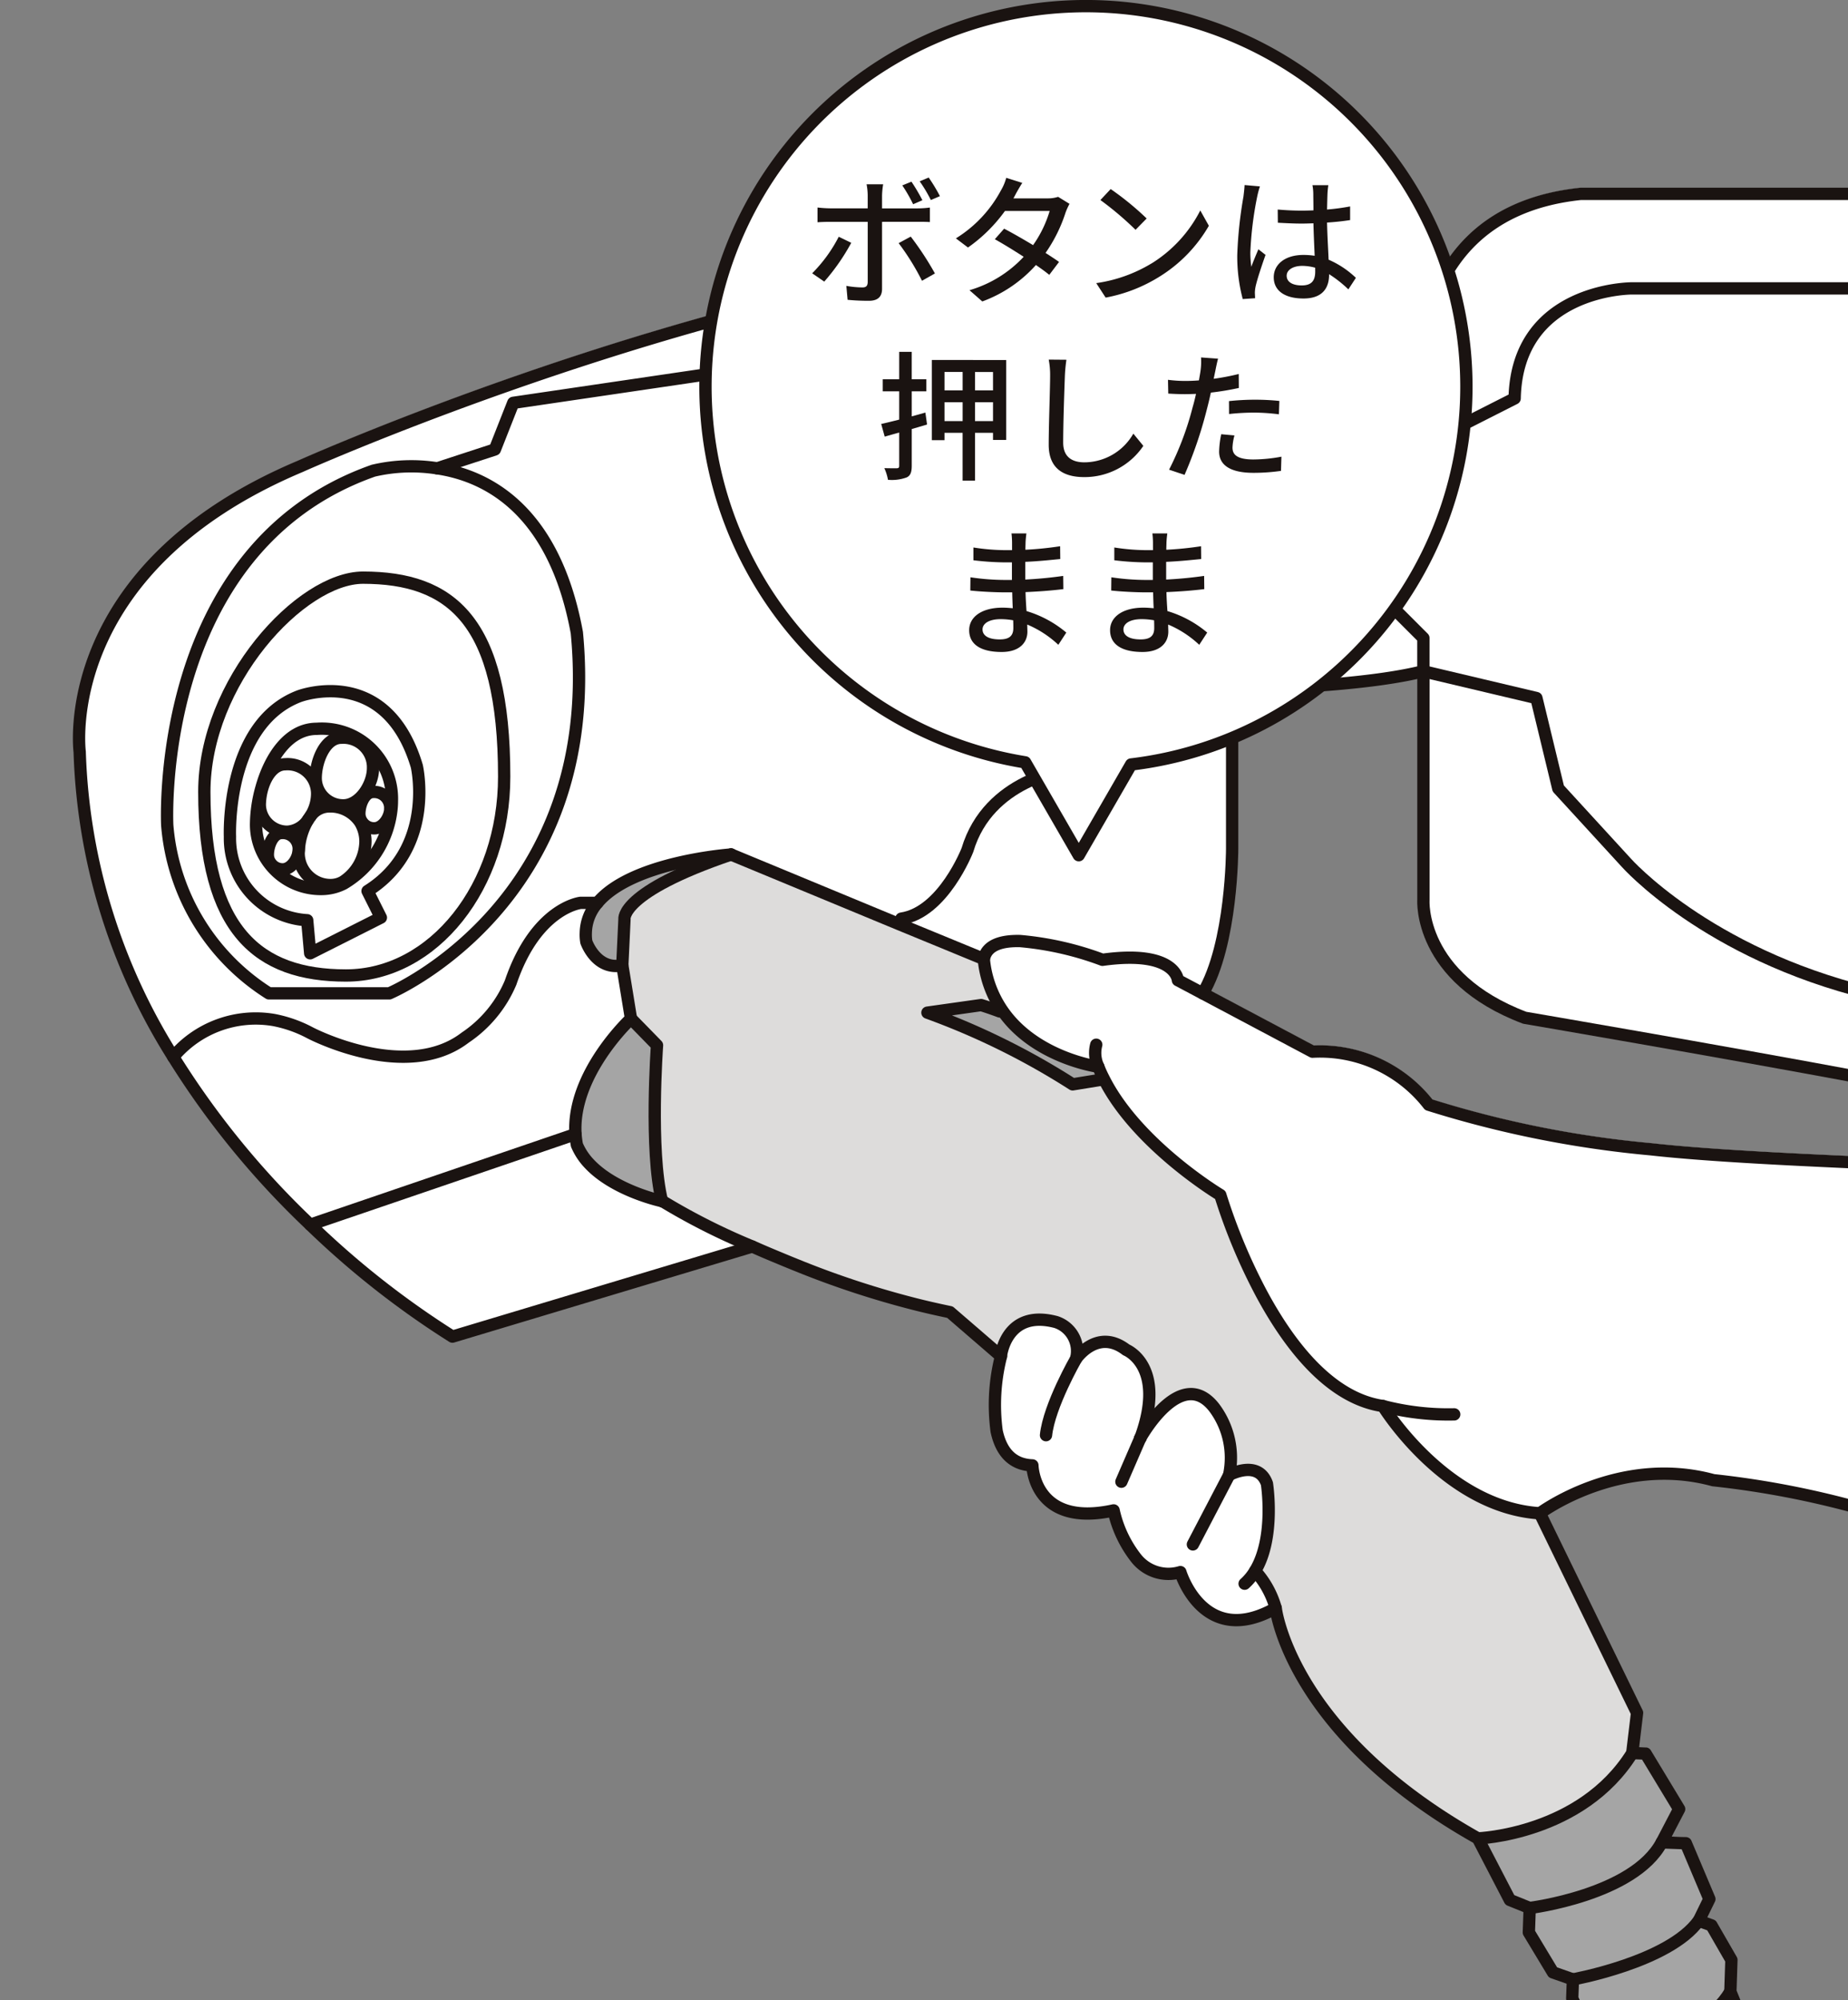 <svg xmlns="http://www.w3.org/2000/svg" xmlns:xlink="http://www.w3.org/1999/xlink" width="149" height="161.244" viewBox="0 0 149 161.244"><rect x="0" y="0" width="149" height="161.244" fill="#808080" stroke="none"/><defs><style>.a,.f{fill:none;}.b{clip-path:url(#a);}.c{fill:#fff;}.d{fill:#a5a5a5;}.e{fill:#dddcdb;}.f{stroke:#1a1311;stroke-linecap:round;stroke-linejoin:round;stroke-width:0.992px;}.g{fill:#1a1311;}</style><clipPath id="a"><rect class="a" width="149" height="161" transform="translate(0 0.244)"/></clipPath></defs><g class="b"><path class="c" d="M150.885,93.279l-.083-.008c-5.125-.229-12.87-.572-17.628-1.105a85.616,85.616,0,0,1-17.734-3.53,11.479,11.479,0,0,0-9.516-4.346l-8.432-4.468c2.2-4.087,2.233-11.178,2.233-11.49V55.858a82.511,82.511,0,0,0,14.662-1.365l.009,17.948a7.869,7.869,0,0,0,.9,3.713c.915,1.853,2.959,4.422,7.58,6.16.145.023,15.2,2.6,27.806,4.948a.222.222,0,0,0,.068.008.371.371,0,0,0,.246-.091.378.378,0,0,0,.136-.29V15.524a.381.381,0,0,0-.382-.374H127.436c-4.59.473-8.067,2.287-10.348,5.383-3.994,5.436-3.041,13.03-2.752,14.8A95.476,95.476,0,0,1,99.72,37.216c-.038-11.6-2.005-15.706-3.653-17.1a2.169,2.169,0,0,0-1.617-.641c-18.19,0-39.235,6.062-53.691,11.139-9.912,3.492-16.66,6.511-16.711,6.542C4.307,45.49,6.031,60.4,6.048,60.51A49.082,49.082,0,0,0,13.659,85.3a68.167,68.167,0,0,0,11.1,13.6A71.7,71.7,0,0,0,36.3,107.971a.389.389,0,0,0,.191.053.476.476,0,0,0,.106-.015l24.032-7.22c.526.236,1.075.465,1.654.709l.367.153c.472.2.976.4,1.5.618.068.023.145.053.214.084l.136.053a72.953,72.953,0,0,0,9.081,2.966c.877.229,1.808.442,2.837.656l3.873,3.34a15.61,15.61,0,0,0-.3,5.985c.39,1.807,1.4,2.852,2.9,3.035a4.521,4.521,0,0,0,1.6,2.928c1.181.93,2.866,1.2,5.017.785a9.451,9.451,0,0,0,1.83,3.683,3.654,3.654,0,0,0,3.59,1.3,6.178,6.178,0,0,0,3.127,3.492,5.4,5.4,0,0,0,4.52-.465c.458,2.227,3.021,10.766,16.3,18.261l2.523,4.864a.334.334,0,0,0,.19.175l1.357.549-.062,1.7a.412.412,0,0,0,.062.213l1.937,3.225a.394.394,0,0,0,.206.16l1.341.473-.045,1.25a.442.442,0,0,0,.039.175l1.356,2.951a.374.374,0,0,0,.2.191l1.525.639-.046,1.273a.394.394,0,0,0,.046.191l1.365,2.6a.355.355,0,0,0,.191.175l1.1.466-.045,1.365a.352.352,0,0,0,.045.176l1.2,2.431a.34.34,0,0,0,.16.168l.961.519-.054,1.655a.389.389,0,0,0,.091.251l1.586,1.952,3.256,10a.369.369,0,0,0,.357.259H146a.376.376,0,0,0,.3-.145.386.386,0,0,0,.068-.327l-3-12.071.663-3.08a.385.385,0,0,0-.206-.419l-1.387-.709.533-1.722a.416.416,0,0,0,0-.237l-1.038-2.989a.379.379,0,0,0-.236-.236l-.846-.275.449-2.165a.329.329,0,0,0-.022-.214l-1.4-3.454.083-2.47a.412.412,0,0,0-.051-.206l-1.608-2.79a.388.388,0,0,0-.2-.16l-.625-.229.67-1.373a.4.4,0,0,0,.008-.312l-1.9-4.5a.372.372,0,0,0-.335-.229l-1.342-.053,1.128-2.15a.386.386,0,0,0-.006-.366l-2.715-4.476a.352.352,0,0,0-.3-.183l-.664-.022.335-2.836a.375.375,0,0,0-.03-.206l-7.7-15.8c1.25-.831,6.892-4.209,13.474-2.417a73.2,73.2,0,0,1,12.663,2.516.38.38,0,0,0,.328-.061.4.4,0,0,0,.153-.305v-28.1a.379.379,0,0,0-.354-.368"/><path class="d" d="M88.753,87.042l-2.264.367a58.845,58.845,0,0,0-11.711-5.78l4.323-.61h.007s.557.159,1.495.511l.175-.131c2.63,3.9,7.777,4.591,7.777,4.591a10.007,10.007,0,0,0,.427.937Z"/><path class="e" d="M79.322,77.306A8.76,8.76,0,0,0,80.779,81.4l-.176.13c-.938-.351-1.494-.511-1.494-.511H79.1l-4.323.61a58.841,58.841,0,0,1,11.711,5.779l2.265-.366.229-.114c2.684,5.375,9.408,9.4,9.408,9.4a46.322,46.322,0,0,0,3.371,8.044c2.218,4.1,5.5,8.356,9.744,8.967.152.252,5.116,8.173,12.649,8.646l7.837,16.088-.389,3.24c-4.094,6.588-12.451,6.877-12.451,6.877-15.188-8.532-16.3-18.565-16.3-18.565a7.391,7.391,0,0,0-1.654-2.989c1.64-2.684.954-7.03.954-7.03-.7-1.99-3.05-.7-3.05-.7a6.736,6.736,0,0,0-1.189-5.421c-2.577-3.34-5.665,1.906-5.955,2.417,2.12-5.795-1.151-7.091-1.151-7.091-2.334-1.792-4.041.717-4.041.717a2.456,2.456,0,0,0-1.617-2.958c-4.063-1.075-4.445,2.76-4.445,2.76l-4.117-3.553c-.992-.206-1.967-.427-2.92-.671a73.55,73.55,0,0,1-9.035-2.95c-.116-.046-.237-.1-.359-.145-.648-.259-1.265-.519-1.853-.762-.625-.259-1.212-.511-1.769-.762h-.007a52.3,52.3,0,0,1-7.259-3.667c-1.022-4.079-.4-12.558-.4-12.558l-2.1-2.15-.7-4.3.176-3.728s-.374-2.158,8.591-5.2l12.039,4.987,1.51.625.388.16L79.318,77.3Z"/><path class="d" d="M126.816,159.56s7.761-1.4,10.148-4.735l1.022.374,1.608,2.791-.083,2.554c-2.585,4.362-9.623,4.24-9.623,4.24l-1.768-.74-1.358-2.95Z"/><path class="d" d="M135.919,148.58l1.9,4.5-.854,1.746c-2.386,3.332-10.148,4.735-10.148,4.735L125.208,159l-1.944-3.225.068-1.967s8.4-1.037,10.652-5.292Z"/><path class="d" d="M132.678,141.351l2.706,4.476-1.4,2.684c-2.249,4.254-10.651,5.291-10.651,5.291l-1.6-.648-2.577-4.964s8.356-.29,12.45-6.877Z"/><path class="d" d="M129.886,164.782s7.038.122,9.622-4.24l1.426,3.523-.511,2.493-.015-.008c-1.457,3.118-7.534,2.943-7.86,2.935h-.007l-1.342-.564-1.365-2.6Z"/><path class="d" d="M46.4,91.418c-.313-4.879,4.475-9.309,4.475-9.309l2.1,2.15s-.618,8.478.4,12.558c0,0-3.782-.793-5.856-3A5.047,5.047,0,0,1,46.5,92.285a8.4,8.4,0,0,1-.1-.867"/><path class="d" d="M50.174,77.809c-2.1.435-2.9-1.883-2.9-1.883a3.377,3.377,0,0,1-.045-.724,3.8,3.8,0,0,1,.938-2.425c2.783-3.34,10.773-3.9,10.773-3.9-8.967,3.042-8.593,5.2-8.593,5.2Z"/><path class="f" d="M79.352,77.2c.274-1.052,1.464-1.38,2.905-1.342a25.189,25.189,0,0,1,6.633,1.51c5.923-.823,6.083,1.647,6.083,1.647l2,1.06,8.853,4.7a11.087,11.087,0,0,1,9.37,4.277,85.519,85.519,0,0,0,17.926,3.591c4.8.541,12.755.892,17.742,1.113"/><path class="f" d="M85.963,48.135c1.555,2.707,11.924,2.455,19.267,1.914,4.216-.312,7.434-.717,7.434-.717l2.1,2.1v2.676c-3.773.946-9.926,1.334-15.423,1.479-.52.015-1.037.023-1.541.03-2.646.054-5.062.046-6.893.023-2.1-.015-3.416-.053-3.416-.053-4.209,0-4.727-2.448-4.727-2.448V50.348c.114-1.761,3.2-2.219,3.2-2.219V42.205a4.9,4.9,0,0,1-3.2-2.508V35.26L86.813,33.9l.846.625v2.051a22.857,22.857,0,0,0,3.248.74,45.061,45.061,0,0,0,8.434.4,94.32,94.32,0,0,0,15.423-1.99s-3.7-18.39,12.7-20.1h23.285"/><path class="f" d="M60.643,100.484l-24.162,7.259a70.5,70.5,0,0,1-11.467-9.02A68.367,68.367,0,0,1,13.973,85.2,48.87,48.87,0,0,1,6.425,60.6s-1.937-14.684,17.766-23c0,0,6.68-3,16.7-6.526,14.28-5.024,35.354-11.124,53.562-11.124,0,0,4.9-.831,4.9,17.719"/><path class="f" d="M150.747,86.989C138,84.61,122.933,82.041,122.933,82.041c-8.577-3.248-8.166-9.477-8.166-9.477V54.112l9.111,2.157,1.762,7.289,5.466,5.963s6.45,7.319,19.64,10.545"/><path class="f" d="M35.245,37.75a13.437,13.437,0,0,0-5.14.191C12.34,44.2,13.484,66.517,13.484,66.517a17.717,17.717,0,0,0,8.2,13.556H31.39S48.6,72.83,46.51,51C44.7,41.151,39.35,38.36,35.256,37.75"/><line class="f" y2="7.182" transform="translate(105.23 42.866)"/><path class="f" d="M85.963,42.21a128.642,128.642,0,0,0,19.252.465A49.743,49.743,0,0,0,115,41.211v-5.49l7.122-3.607c.19-8.836,9.34-8.867,9.447-8.867h19.183"/><path class="f" d="M99.345,55.66V68.431s0,7.67-2.364,11.643"/><path class="f" d="M90.911,37.315v-2.79l-2.334-2.509-8.249.573s-6.382-8.082-21.814-.573l-1.647-1.823-15.485,2.28L39.9,36.232l-4.644,1.517h-.007"/><path class="f" d="M90.911,55.66v3.173s.457,3.064-4.948,3.217c0,0-6.252.724-7.96,6.465,0,0-1.952,5.032-5.33,5.535"/><line class="f" y1="7.304" x2="21.387" transform="translate(25.013 91.419)"/><path class="f" d="M48.168,72.777H46.819s-3.6.381-5.65,6.427a10.023,10.023,0,0,1-3.66,4.437c-4.781,3.675-12.5-.381-12.5-.381a10.351,10.351,0,0,0-2.928-1.037A8.687,8.687,0,0,0,13.969,85.2"/><path class="f" d="M40.651,62.6c0,8.852-5.7,16.034-12.763,16.034s-11.414-3.606-11.414-14.8c0-8.853,7.784-17.27,12.8-17.27C36.343,46.572,40.651,49.972,40.651,62.6Z"/><path class="f" d="M24.769,74.18a6.623,6.623,0,0,1-6.229-6.74s-.389-9.058,5.589-11.322c0,0,7.007-2.646,9.477,5.642,0,0,1.541,6.6-3.971,10.065l1.074,2.142-5.7,2.875Z"/><path class="f" d="M21.079,63.5c.686-2.455,2.188-4.75,4.453-4.75A5.656,5.656,0,0,1,31.6,64.573a5.968,5.968,0,0,1-.045.732,7.92,7.92,0,0,1-3.844,5.924,3.957,3.957,0,0,1-1.791.434,5.216,5.216,0,0,1-5.276-5.155v-.022A11.19,11.19,0,0,1,21.079,63.5Z"/><path class="f" d="M24.853,66.06a2.172,2.172,0,0,1-1.677.983,2.2,2.2,0,0,1-2.227-2.173v-.008a5.082,5.082,0,0,1,.207-1.342c.3-1,.93-1.914,1.852-1.914a2.38,2.38,0,0,1,2.556,2.19,2.2,2.2,0,0,1,.006.257,3.429,3.429,0,0,1-.548,1.762"/><path class="f" d="M30.075,61.919c0,1.326-1.067,3-2.394,3a2.207,2.207,0,0,1-2.226-2.186v0c0-1.319.716-3.263,2.058-3.263a2.387,2.387,0,0,1,2.557,2.2C30.075,61.753,30.077,61.836,30.075,61.919Z"/><path class="f" d="M25.02,65.816a1.857,1.857,0,0,1,1.464-.808,2.883,2.883,0,0,1,2.554,1.273,3.011,3.011,0,0,1,.427,1.578,3.933,3.933,0,0,1-1.829,3.233,2.026,2.026,0,0,1-.962.251,2.561,2.561,0,0,1-2.592-2.528v-.02c0-.091.008-.19.016-.3a5.294,5.294,0,0,1,.755-2.439A2.636,2.636,0,0,1,25.02,65.816Z"/><path class="f" d="M21.857,69.628a1.139,1.139,0,0,1-.26-.724c0-.716.389-1.754,1.113-1.754a1.277,1.277,0,0,1,1.369,1.18,1.075,1.075,0,0,1,0,.139v.03c-.015.709-.587,1.579-1.289,1.579A1.181,1.181,0,0,1,21.857,69.628Z"/><path class="f" d="M29.176,66.235a1.14,1.14,0,0,1-.2-.64c0-.709.39-1.754,1.114-1.754a1.284,1.284,0,0,1,1.369,1.192,1.217,1.217,0,0,1,0,.135V65.3c-.069.686-.618,1.471-1.288,1.471A1.163,1.163,0,0,1,29.176,66.235Z"/><path class="f" d="M139.723,188.136l-3.27-10.057v-.008l-1.64-2.013.061-1.883-1.174-.633-1.2-2.432.054-1.625h-.009l-1.341-.564-1.365-2.6.054-1.54-1.769-.74-1.358-2.95.055-1.533-1.609-.564-1.944-3.225.068-1.967-1.6-.648-2.578-4.964c-15.188-8.532-16.3-18.565-16.3-18.565-5.832,3.309-7.686-2.9-7.686-2.9a3.317,3.317,0,0,1-3.553-1.1,9.56,9.56,0,0,1-1.831-3.873c-6.458,1.418-6.548-3.629-6.548-3.629-1.753-.061-2.562-1.265-2.882-2.76a15.878,15.878,0,0,1,.351-6.039l-4.117-3.553c-.992-.206-1.967-.427-2.92-.671a73.215,73.215,0,0,1-9.035-2.951c-.114-.046-.236-.1-.358-.145-.649-.259-1.266-.518-1.853-.762-.625-.26-1.212-.511-1.769-.763H60.65a52.3,52.3,0,0,1-7.259-3.667"/><path class="f" d="M150.871,121.848a73.219,73.219,0,0,0-12.733-2.531c-7.625-2.082-13.983,2.668-13.983,2.668l7.838,16.088-.389,3.24,1.075.038,2.706,4.476-1.4,2.684,1.938.069,1.9,4.5-.853,1.746,1.021.374,1.608,2.79-.083,2.554,1.426,3.523-.511,2.493,1.159.381,1.037,2.989-.632,2.028,1.677.854-.679,3.172,3.02,12.155"/><path class="f" d="M91.956,115.9c.291-.511,3.378-5.757,5.955-2.417A6.743,6.743,0,0,1,99.1,118.9s2.349-1.289,3.05.7c0,0,.686,4.346-.953,7.03a4.46,4.46,0,0,1-.846,1.03"/><path class="f" d="M91.933,115.94a.008.008,0,0,1,.008-.008"/><path class="f" d="M80.7,109.329s.382-3.835,4.445-2.76a2.454,2.454,0,0,1,1.617,2.958s1.708-2.508,4.041-.716c0,0,3.271,1.3,1.151,7.091-.007.007-.007.022-.015.03"/><path class="f" d="M101.2,126.636a7.4,7.4,0,0,1,1.655,2.989"/><path class="f" d="M119.152,148.191s8.356-.29,12.45-6.877"/><path class="f" d="M123.33,153.8s8.4-1.037,10.651-5.292"/><path class="f" d="M126.815,159.559s7.762-1.4,10.148-4.735"/><path class="f" d="M129.888,164.782s7.038.122,9.622-4.24"/><path class="f" d="M111.5,113.34a20.912,20.912,0,0,0,5.749.671"/><line class="f" x1="2.92" y2="5.589" transform="translate(96.18 118.905)"/><line class="f" x1="1.517" y2="3.5" transform="translate(90.416 115.939)"/><path class="f" d="M86.761,109.528s-2.173,3.774-2.424,6.161"/><path class="f" d="M124.155,121.985c-7.533-.473-12.5-8.394-12.649-8.646-4.247-.61-7.525-4.865-9.745-8.967a46.318,46.318,0,0,1-3.37-8.044s-6.725-4.025-9.409-9.4a10.016,10.016,0,0,1-.426-.938s-5.147-.694-7.778-4.59a8.769,8.769,0,0,1-1.456-4.094l-.015-.008-6.428-2.645-.389-.16-1.509-.625L58.942,68.881"/><path class="f" d="M58.942,68.881s-7.991.557-10.774,3.9a3.8,3.8,0,0,0-.937,2.425,3.377,3.377,0,0,0,.045.724s.8,2.318,2.9,1.883l.7,4.3s-4.788,4.43-4.475,9.309a8.161,8.161,0,0,0,.113.869,5.015,5.015,0,0,0,1.015,1.533c2.074,2.2,5.856,3,5.856,3"/><path class="f" d="M50.175,77.809l.176-3.728s-.374-2.158,8.592-5.2"/><path class="f" d="M50.875,82.109l2.1,2.15s-.619,8.479.4,12.558"/><path class="f" d="M88.556,85.991a2.579,2.579,0,0,1-.168-1.777"/><path class="f" d="M80.6,81.53c-.938-.351-1.495-.511-1.495-.511H79.1l-4.323.61a58.926,58.926,0,0,1,11.711,5.78l2.264-.366"/></g><path class="c" d="M118.233,31.171A30.676,30.676,0,1,0,82.657,61.452l4.321,7.484L91.2,61.624a30.675,30.675,0,0,0,27.033-30.453"/><path class="f" d="M118.233,31.171A30.676,30.676,0,1,0,82.657,61.452l4.321,7.484L91.2,61.624A30.675,30.675,0,0,0,118.233,31.171Z"/><path class="g" d="M68.635,19.572A16.911,16.911,0,0,1,66.458,22.7l-.974-.67a11.814,11.814,0,0,0,2.142-2.946Zm2.483-1.69v5.4c0,.613-.318.964-1.054.964a16.994,16.994,0,0,1-1.724-.079l-.1-1.122a7.684,7.684,0,0,0,1.292.124c.294,0,.419-.113.43-.419V17.882H66.935c-.352,0-.715.013-1.021.034V16.727a9.708,9.708,0,0,0,1.009.067h3.038V15.74a4.98,4.98,0,0,0-.09-.885h1.337a6.248,6.248,0,0,0-.09.9v1.043h2.846a7.784,7.784,0,0,0,1.009-.067V17.9c-.329-.022-.715-.022-1-.022Zm2.313,1.19a24.52,24.52,0,0,1,1.95,2.972l-1.043.589A19.633,19.633,0,0,0,72.455,19.6Zm.192-2.607a11.9,11.9,0,0,0-.873-1.52l.738-.3a15.039,15.039,0,0,1,.883,1.495Zm1.429-.34a11.132,11.132,0,0,0-.9-1.508l.726-.306a13.975,13.975,0,0,1,.907,1.5Z"/><path class="g" d="M86.232,16.431a5.6,5.6,0,0,0-.317.7A12.157,12.157,0,0,1,84.3,20.388c.42.272.805.522,1.089.726L84.6,22.157c-.272-.227-.646-.5-1.077-.794A10.749,10.749,0,0,1,79.2,24.3l-1.033-.907A9.659,9.659,0,0,0,82.536,20.7c-.839-.544-1.712-1.077-2.325-1.417l.749-.85c.634.329,1.507.828,2.335,1.326a9.392,9.392,0,0,0,1.338-2.755H81.028a12.492,12.492,0,0,1-2.982,2.948l-.975-.737A10.19,10.19,0,0,0,80.7,15.354a4.019,4.019,0,0,0,.43-1.02l1.293.408c-.215.34-.464.771-.578,1l-.135.249h2.754a2.645,2.645,0,0,0,.85-.124Z"/><path class="g" d="M92.843,21.239a10.794,10.794,0,0,0,3.933-4.274l.692,1.235a11.69,11.69,0,0,1-3.98,4.1,12.5,12.5,0,0,1-4.342,1.69l-.759-1.168a11.78,11.78,0,0,0,4.456-1.587m-.386-3.628-.9.918a25.756,25.756,0,0,0-2.833-2.4l.827-.885a23.007,23.007,0,0,1,2.9,2.37"/><path class="g" d="M101.585,15.026a7.38,7.38,0,0,0-.228.862,28.023,28.023,0,0,0-.544,4.444,8.323,8.323,0,0,0,.08,1.179c.159-.465.4-1.009.567-1.417l.578.453c-.3.84-.681,1.984-.805,2.562a2.707,2.707,0,0,0-.056.511c.01.113.01.283.022.419l-1,.068a13.382,13.382,0,0,1-.442-3.56,33.779,33.779,0,0,1,.5-4.7c.034-.285.079-.636.091-.93Zm7.131,8.3a9.844,9.844,0,0,0-1.554-1.225v.035c0,1.043-.5,1.926-2.063,1.926-1.519,0-2.4-.634-2.4-1.711,0-1.032.9-1.8,2.393-1.8a5.83,5.83,0,0,1,.907.068c-.034-.782-.08-1.746-.1-2.619-.318.012-.635.023-.953.023-.646,0-1.258-.034-1.916-.068l-.011-1.065c.646.056,1.27.089,1.939.089.317,0,.623-.01.941-.022,0-.556-.012-1.031-.012-1.314a4.031,4.031,0,0,0-.068-.715H107.1c-.034.226-.057.465-.069.691-.011.284-.022.76-.034,1.271a17.779,17.779,0,0,0,1.86-.25v1.1c-.579.091-1.213.159-1.86.2.023,1.123.091,2.132.125,2.994a7.413,7.413,0,0,1,2.2,1.462Zm-2.676-1.746A3.986,3.986,0,0,0,105,21.432c-.748,0-1.259.329-1.259.793,0,.522.5.783,1.214.783.827,0,1.088-.42,1.088-1.123Z"/><path class="g" d="M74.747,34.221l-1.236.364v2.959c0,.521-.1.792-.408.94a3.474,3.474,0,0,1-1.508.193,3.8,3.8,0,0,0-.295-.941c.443.012.873.012,1,.012.16-.012.2-.057.2-.2V34.868c-.408.113-.816.226-1.167.329l-.284-1.021c.408-.09.908-.215,1.451-.351v-2.28H71.175v-.974H72.5V28.36h1.01v2.211H74.69v.974H73.511v2.019l1.1-.307Zm6.382-5.2v6.441H80.064V34.89H78.613v3.855h-1V34.89H76.153v.59H75.132V29.017Zm-4.976,2.449h1.462V29.981H76.153Zm1.462.953H76.153v1.52h1.462Zm2.449-2.438H78.613v1.485h1.451Zm0,2.438H78.613v1.52h1.451Z"/><path class="g" d="M85.983,29a12.658,12.658,0,0,0-.124,1.281c-.046,1.247-.137,3.832-.137,5.4,0,1.179.749,1.587,1.712,1.587a4.571,4.571,0,0,0,3.945-2.313l.806.986a5.717,5.717,0,0,1-4.773,2.517c-1.712,0-2.857-.736-2.857-2.6,0-1.6.114-4.489.114-5.578a6.469,6.469,0,0,0-.114-1.292Z"/><path class="g" d="M99.884,31.274a22.554,22.554,0,0,1-2.257.374c-.1.488-.226.987-.35,1.462a33.719,33.719,0,0,1-1.77,5.17l-1.247-.419a24.375,24.375,0,0,0,1.9-5.034c.1-.34.193-.714.272-1.077-.318.012-.612.023-.9.023-.521,0-.93-.023-1.338-.046l-.022-1.111a10.408,10.408,0,0,0,1.372.091c.351,0,.725-.011,1.122-.045.057-.329.113-.624.137-.828a5.38,5.38,0,0,0,.033-1.021l1.372.1c-.079.283-.17.737-.215.964l-.137.657a19.261,19.261,0,0,0,2.019-.386ZM99.532,35.1a4.268,4.268,0,0,0-.159.974c0,.511.273.964,1.7.964a12.659,12.659,0,0,0,2.245-.226l-.035,1.145a15.542,15.542,0,0,1-2.221.158c-1.826,0-2.767-.6-2.767-1.712a7.489,7.489,0,0,1,.17-1.4Zm-.442-2.767a19.963,19.963,0,0,1,2.1-.113,18.8,18.8,0,0,1,1.961.1l-.035,1.077a16.149,16.149,0,0,0-1.9-.136,18.483,18.483,0,0,0-2.12.113Z"/><path class="g" d="M85.331,51.977a8.437,8.437,0,0,0-2.506-1.633c0,.227.012.42.012.579,0,.85-.613,1.632-2.076,1.632-1.7,0-2.619-.623-2.619-1.757,0-1.065,1.009-1.815,2.688-1.815.283,0,.555.024.827.046-.023-.42-.034-.873-.045-1.281H81c-.715,0-1.985-.057-2.767-.147l.012-1.066a19.2,19.2,0,0,0,2.765.215h.579V45.333h-.555a22.485,22.485,0,0,1-2.551-.17V44.132a17.13,17.13,0,0,0,2.539.215H81.6v-.635A6.992,6.992,0,0,0,81.555,43h1.2c-.022.2-.056.453-.067.759,0,.125-.012.329-.012.556a26.963,26.963,0,0,0,2.8-.284l.011,1.032c-.817.08-1.757.181-2.823.227v1.428c1.111-.057,2.1-.158,3.061-.294l.012,1.065c-1.044.125-1.974.193-3.05.239.011.509.045,1.043.079,1.53a8.938,8.938,0,0,1,3.208,1.734ZM81.691,50a5.825,5.825,0,0,0-1.009-.091c-.952,0-1.463.363-1.463.828s.42.805,1.383.805c.636,0,1.1-.182,1.1-.907,0-.158,0-.374-.012-.635"/><path class="g" d="M96.692,51.977a8.437,8.437,0,0,0-2.506-1.633c0,.227.012.42.012.579,0,.85-.613,1.632-2.076,1.632-1.7,0-2.619-.623-2.619-1.757,0-1.065,1.009-1.815,2.688-1.815.283,0,.555.024.827.046-.023-.42-.034-.873-.045-1.281h-.612c-.715,0-1.985-.057-2.767-.147l.012-1.066a19.2,19.2,0,0,0,2.765.215h.579V45.333h-.555a22.485,22.485,0,0,1-2.551-.17V44.132a17.13,17.13,0,0,0,2.539.215h.578v-.635A6.992,6.992,0,0,0,92.916,43h1.2c-.022.2-.056.453-.067.759,0,.125-.012.329-.012.556a26.963,26.963,0,0,0,2.8-.284l.011,1.032c-.817.08-1.757.181-2.823.227v1.428c1.111-.057,2.1-.158,3.061-.294l.012,1.065c-1.044.125-1.974.193-3.05.239.011.509.045,1.043.079,1.53a8.938,8.938,0,0,1,3.208,1.734ZM93.052,50a5.825,5.825,0,0,0-1.009-.091c-.952,0-1.463.363-1.463.828s.42.805,1.383.805c.636,0,1.1-.182,1.1-.907,0-.158,0-.374-.012-.635"/></svg>